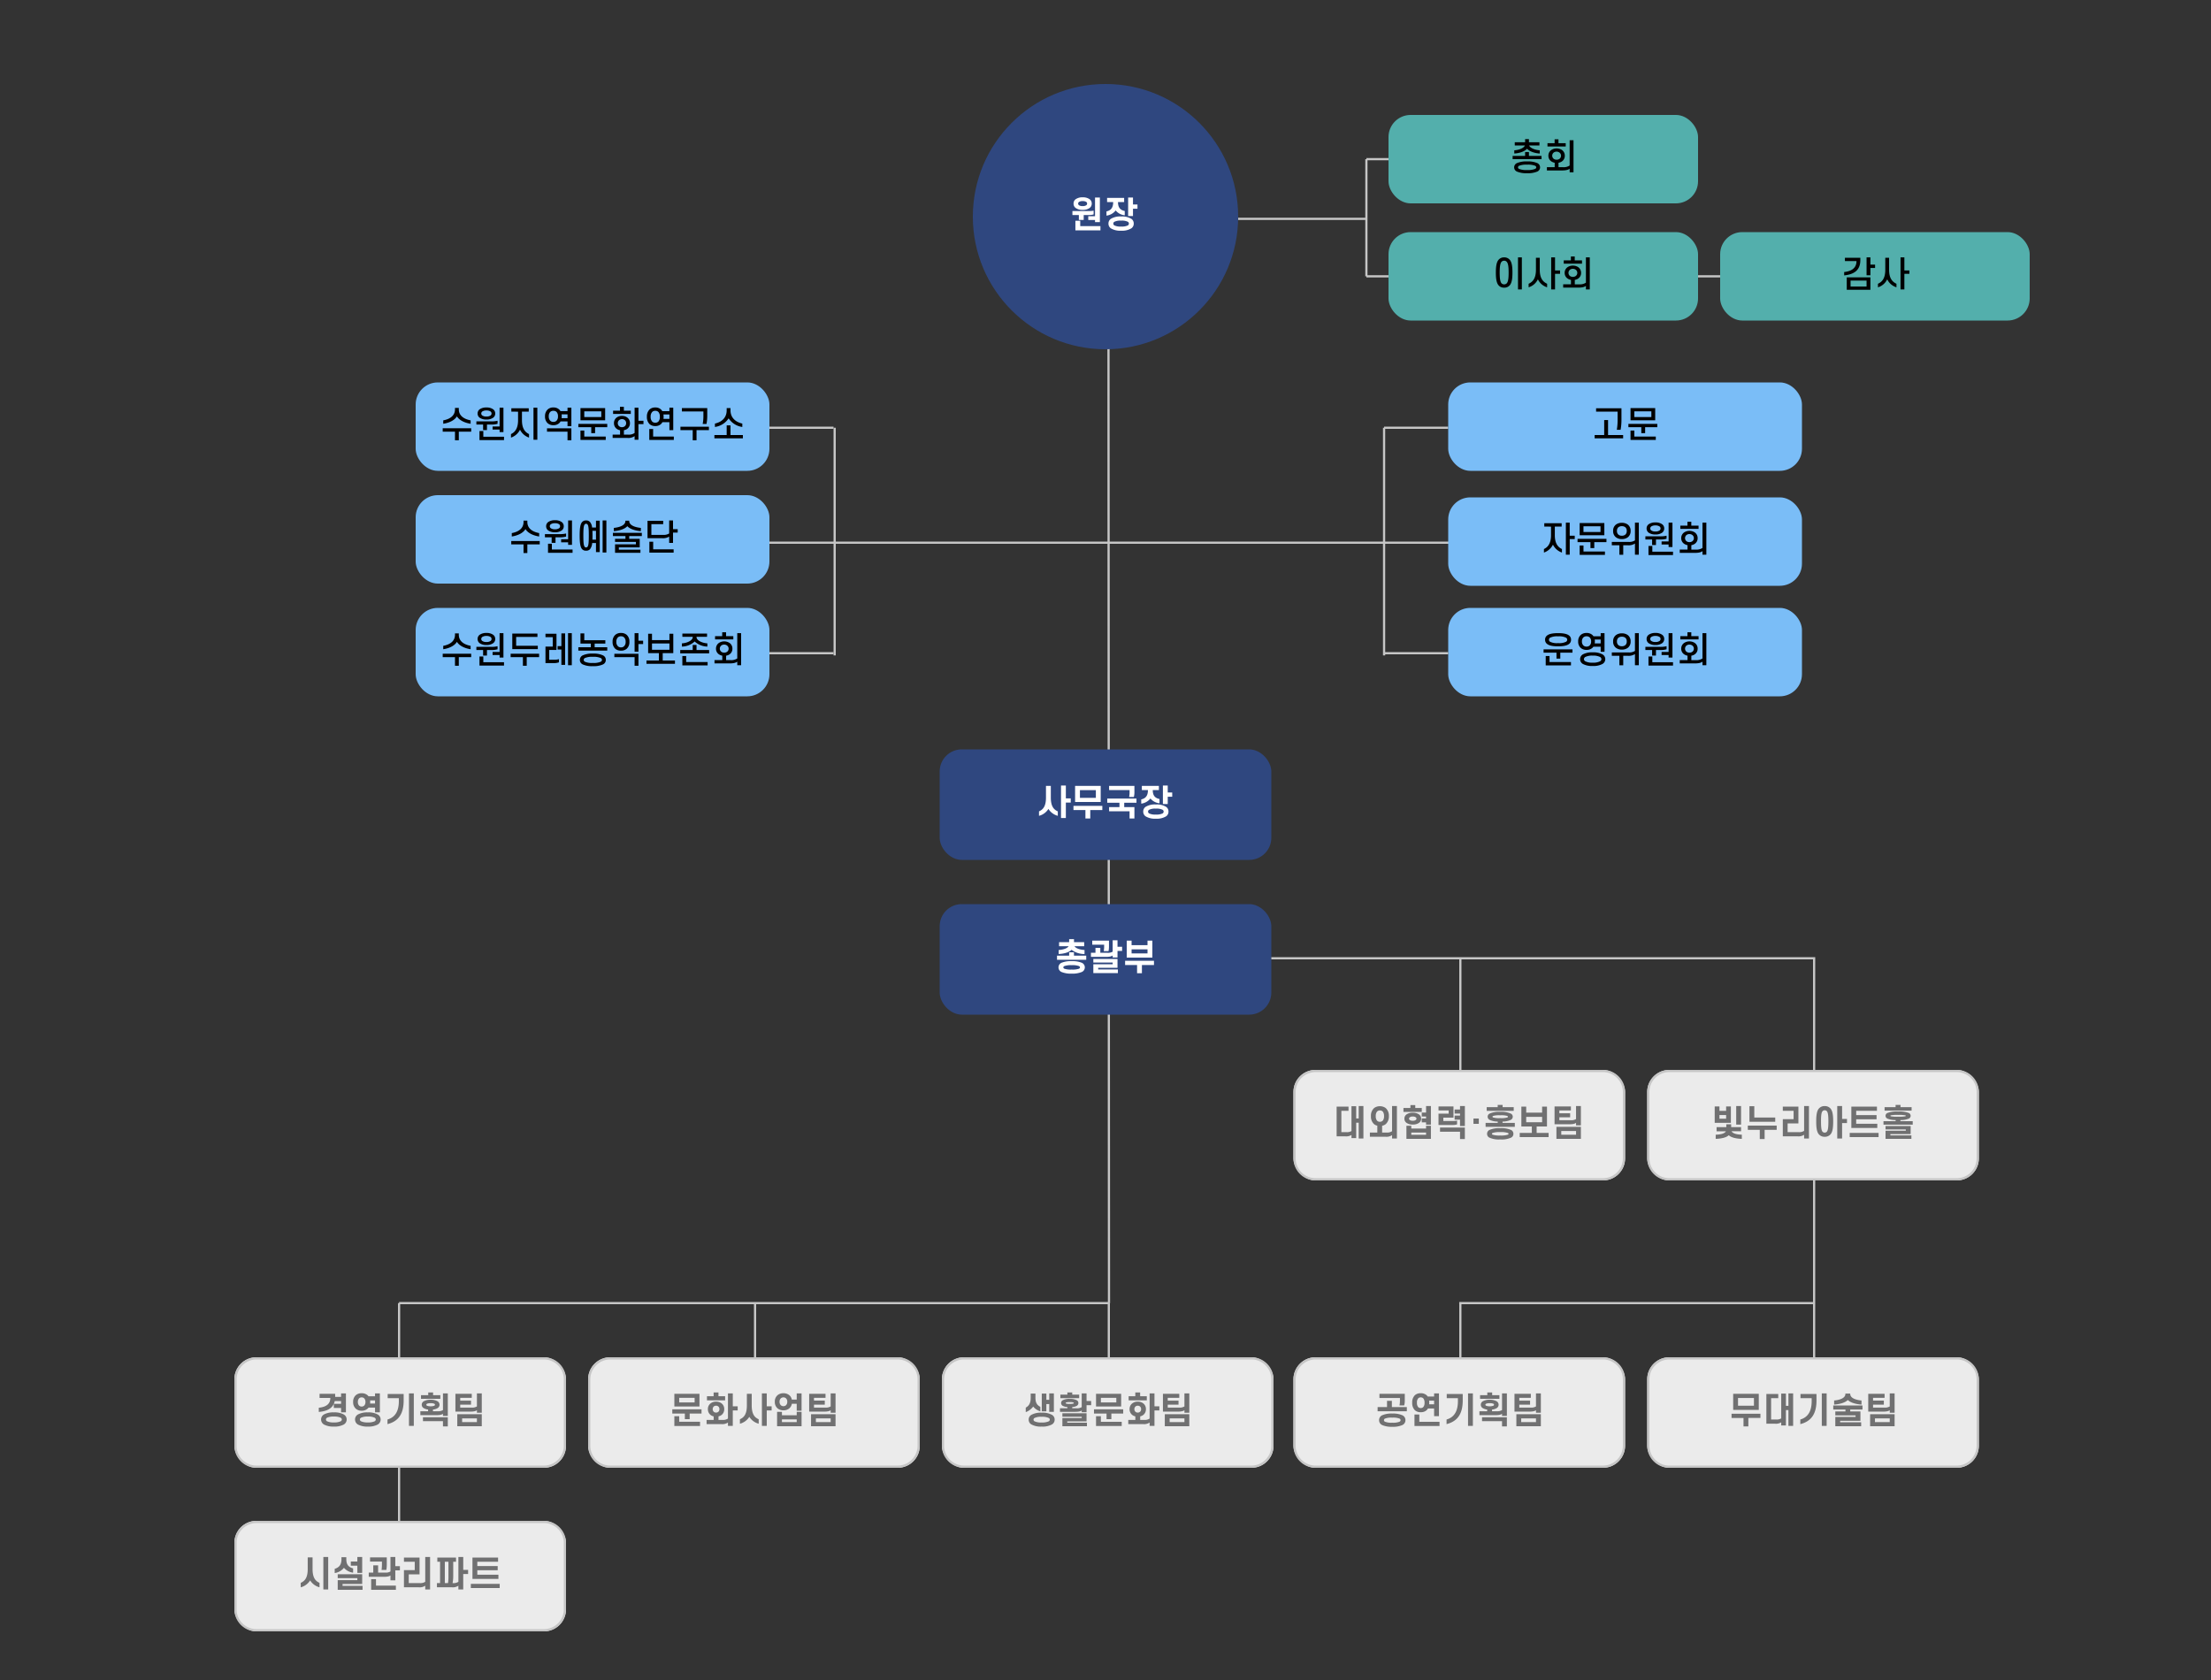 <svg xmlns="http://www.w3.org/2000/svg" xmlns:xlink="http://www.w3.org/1999/xlink" width="1000" height="760" viewBox="0 0 1000 760"><rect x="0" y="0" width="1000" height="760" fill="#333333" stroke="none"/><defs><clipPath id="a"><rect width="1000" height="760" fill="#fff"/></clipPath></defs><g clip-path="url(#a)"><path d="M-.269,440.238-.5,0h1L.731,440.237Z" transform="translate(501.348 149.3)" fill="#c6c6c6"/><path d="M160.516.5H0v-1H160.516Z" transform="translate(659.984 589.5)" fill="#c6c6c6"/><g transform="translate(439.56 38)"><circle cx="60" cy="60" r="60" transform="translate(0.44)" fill="#2f477f"/><path d="M1.552-10.9a2.388,2.388,0,0,1,.9-1.936,5.174,5.174,0,0,1,3.216-.9,5.174,5.174,0,0,1,3.216.9,2.435,2.435,0,0,1,.9,1.936,2.412,2.412,0,0,1-.9,1.936,5.079,5.079,0,0,1-3.216.912A5.079,5.079,0,0,1,2.448-8.96,2.366,2.366,0,0,1,1.552-10.9Zm2.08,0a.88.88,0,0,0,.352.72,2.788,2.788,0,0,0,1.68.416,2.822,2.822,0,0,0,1.68-.416.866.866,0,0,0,.336-.72.866.866,0,0,0-.336-.72,2.829,2.829,0,0,0-1.68-.4,2.8,2.8,0,0,0-1.68.4A.88.88,0,0,0,3.632-10.9ZM6.144-5.728V-3.5H3.952V-5.728H1.04V-7.536H8.5a8.957,8.957,0,0,0,2.128-.176V-6a7.545,7.545,0,0,1-2.24.272Zm5.12,3.2v-.944H8.208V-5.184h3.056v-8.464h2.192v11.12ZM2.384,1.2V-3.12H4.576V-.7h9.136V1.2ZM24.432-13.472V-11.6H21.664v.1c0,2.512,1.136,3.552,3.04,3.952v1.936a6.089,6.089,0,0,1-4.1-2.176,6.311,6.311,0,0,1-4.16,2.336v-1.92c1.9-.4,3.024-1.584,3.024-4.128v-.1H16.72v-1.872Zm4,2.976h2.032v1.92H28.432v3.312H26.24v-8.384h2.192ZM17.344-1.856A2.538,2.538,0,0,1,18.416-4a8.083,8.083,0,0,1,4.64-1.072A8.083,8.083,0,0,1,27.7-4a2.538,2.538,0,0,1,1.072,2.144A2.538,2.538,0,0,1,27.7.288a8.083,8.083,0,0,1-4.64,1.072A8.083,8.083,0,0,1,18.416.288,2.538,2.538,0,0,1,17.344-1.856Zm2.192,0a.946.946,0,0,0,.48.832,6.22,6.22,0,0,0,3.04.512,6.291,6.291,0,0,0,3.056-.512.964.964,0,0,0,.464-.832.957.957,0,0,0-.464-.816,6.107,6.107,0,0,0-3.056-.512,6.038,6.038,0,0,0-3.04.512A.939.939,0,0,0,19.536-1.856Z" transform="translate(44.44 65)" fill="#fff"/></g><g transform="translate(424.575 339)"><rect width="150" height="50" rx="10" transform="translate(0.425)" fill="#2f477f"/><path d="M5.184-3.056A7.1,7.1,0,0,1,.928.064V-1.952c1.7-.768,3.152-2.112,3.152-6.24v-5.28H6.272v5.28c0,4.128,1.456,5.472,3.152,6.24V.064A7.224,7.224,0,0,1,5.184-3.056Zm7.888-4.768H15.28v1.888H13.072V1.04H10.88V-13.648h2.192Zm4.176,1.632v-7.28H28.832v7.28Zm9.392-5.376h-7.2V-8.08h7.2ZM16.512-4.448H29.568v1.9H24.112V1.28H21.92V-2.544H16.512Zm25.376-7.136H32.624v-1.888H44.08v2.72a8.2,8.2,0,0,1-.256,2.288H41.68a9.332,9.332,0,0,0,.208-2.208Zm-10.1,3.84H45.008v1.9H39.472v1.968H44.08V1.28H41.888V-1.984H32.624V-3.872h4.688V-5.84h-5.52Zm23.36-5.728V-11.6H52.384v.1c0,2.512,1.136,3.552,3.04,3.952v1.936a6.089,6.089,0,0,1-4.1-2.176,6.311,6.311,0,0,1-4.16,2.336v-1.92c1.9-.4,3.024-1.584,3.024-4.128v-.1H47.44v-1.872Zm4,2.976h2.032v1.92H59.152v3.312H56.96v-8.384h2.192ZM48.064-1.856A2.538,2.538,0,0,1,49.136-4a8.083,8.083,0,0,1,4.64-1.072A8.083,8.083,0,0,1,58.416-4a2.538,2.538,0,0,1,1.072,2.144A2.538,2.538,0,0,1,58.416.288a8.083,8.083,0,0,1-4.64,1.072A8.083,8.083,0,0,1,49.136.288,2.538,2.538,0,0,1,48.064-1.856Zm2.192,0a.946.946,0,0,0,.48.832,6.22,6.22,0,0,0,3.04.512,6.291,6.291,0,0,0,3.056-.512.964.964,0,0,0,.464-.832.957.957,0,0,0-.464-.816,6.107,6.107,0,0,0-3.056-.512,6.038,6.038,0,0,0-3.04.512A.939.939,0,0,0,50.256-1.856Z" transform="translate(44.424 30)" fill="#fff"/></g><g transform="translate(424.575 409)"><rect width="150" height="50" rx="10" transform="translate(0.425)" fill="#2f477f"/><path d="M2-12.8H6.56v-1.36H8.752v1.36H13.36v1.84H8.976c.64,1.04,2.64,1.616,4.544,1.728v1.808a9.419,9.419,0,0,1-5.856-1.9c-1.3,1.216-3.5,1.808-5.856,1.9V-9.232C3.728-9.344,5.7-9.92,6.336-10.96H2ZM8.736-8.208v1.52h5.552v1.872H1.072V-6.688H6.56v-1.52ZM1.744-1.376A2.278,2.278,0,0,1,3.264-3.52,11.24,11.24,0,0,1,7.7-4.192a11.24,11.24,0,0,1,4.432.672,2.278,2.278,0,0,1,1.52,2.144A2.278,2.278,0,0,1,12.128.768,11.219,11.219,0,0,1,7.7,1.456,11.219,11.219,0,0,1,3.264.768,2.278,2.278,0,0,1,1.744-1.376Zm2.192,0c0,.256.16.464.5.624A9.4,9.4,0,0,0,7.7-.384,9.4,9.4,0,0,0,10.96-.752c.336-.16.5-.368.5-.624s-.16-.464-.5-.608A8.942,8.942,0,0,0,7.7-2.368a8.942,8.942,0,0,0-3.264.384C4.1-1.84,3.936-1.632,3.936-1.376ZM22.384-11.648H17.008v-1.824h7.568V-10.8a10.047,10.047,0,0,1-.208,2.08H22.192a9.535,9.535,0,0,0,.192-2Zm6.048.944h2.08v1.9h-2.08v2.944H26.24v-.9c-.512.416-1.376.624-3.008.624H16.416v-1.84h2.048v-2.224h2.192v2.224h3.168A4.067,4.067,0,0,0,26.24-8.48v-5.168h2.192ZM28.608-.448V1.2H17.5v-4H26.24v-.752H17.5V-5.184H28.432v4H19.7v.736ZM42-11.424v-2.048h2.192v7.664H32.608v-7.664H34.8v2.048Zm0,1.888H34.8V-7.7H42ZM31.872-4.368H44.928v1.92H39.472V1.28H37.28V-2.448H31.872Z" transform="translate(52.424 30)" fill="#fff"/></g><g transform="translate(425.574 589.5)"><path d="M.5,58.264h-1V0h1Z" transform="translate(75.925)" fill="#c6c6c6"/><g transform="translate(0 24.5)"><rect width="150" height="50" rx="10" transform="translate(0.426)" fill="#ebebeb"/><path d="M10,1a9.01,9.01,0,0,0-9,9V40a9.01,9.01,0,0,0,9,9H140a9.01,9.01,0,0,0,9-9V10a9.01,9.01,0,0,0-9-9H10m0-1H140a10,10,0,0,1,10,10V40a10,10,0,0,1-10,10H10A10,10,0,0,1,0,40V10A10,10,0,0,1,10,0Z" transform="translate(0.425)" fill="#c6c6c6"/></g></g><g transform="translate(745 589.5)"><path d="M.5,126.489h-1V0h1Z" transform="translate(75.5 -57.21)" fill="#c6c6c6"/><g transform="translate(0 24.5)"><rect width="150" height="50" rx="10" fill="#ebebeb"/><path d="M10,1a9.01,9.01,0,0,0-9,9V40a9.01,9.01,0,0,0,9,9H140a9.01,9.01,0,0,0,9-9V10a9.01,9.01,0,0,0-9-9H10m0-1H140a10,10,0,0,1,10,10V40a10,10,0,0,1-10,10H10A10,10,0,0,1,0,40V10A10,10,0,0,1,10,0Z" fill="#c6c6c6"/></g></g><g transform="translate(585 589.5)"><path d="M.5,69.279h-1V0h1Z" transform="translate(75.5)" fill="#c6c6c6"/><g transform="translate(0 24.5)"><rect width="150" height="50" rx="10" fill="#ebebeb"/><path d="M10,1a9.01,9.01,0,0,0-9,9V40a9.01,9.01,0,0,0,9,9H140a9.01,9.01,0,0,0,9-9V10a9.01,9.01,0,0,0-9-9H10m0-1H140a10,10,0,0,1,10,10V40a10,10,0,0,1-10,10H10A10,10,0,0,1,0,40V10A10,10,0,0,1,10,0Z" fill="#c6c6c6"/></g></g><g transform="translate(585 459)"><path d="M.5,94.977h-1V0h1Z" transform="translate(75.5 -25.698)" fill="#c6c6c6"/><g transform="translate(0 25)"><rect width="150" height="50" rx="10" fill="#ebebeb"/><path d="M10,1a9.01,9.01,0,0,0-9,9V40a9.01,9.01,0,0,0,9,9H140a9.01,9.01,0,0,0,9-9V10a9.01,9.01,0,0,0-9-9H10m0-1H140a10,10,0,0,1,10,10V40a10,10,0,0,1-10,10H10A10,10,0,0,1,0,40V10A10,10,0,0,1,10,0Z" fill="#c6c6c6"/></g><path d="M5.488.064H1.536V-13.392H6.912v1.9H3.68V-1.84H5.92a3.888,3.888,0,0,0,2.336-.512V-13.568h2.128v5.552H11.52v-5.632h2.128V1.04H11.52V-6.1H10.384V.864H8.256V-.56A4.626,4.626,0,0,1,5.488.064ZM17.056-9.088a4.611,4.611,0,0,1,1.408-3.632,4.271,4.271,0,0,1,2.64-.848,4.271,4.271,0,0,1,2.64.848,4.565,4.565,0,0,1,1.424,3.632,4.553,4.553,0,0,1-1.424,3.616,3.933,3.933,0,0,1-1.632.752v3.056H24.08a3.929,3.929,0,0,0,2.528-.608V-13.648H28.8V1.04H26.608V-.48a4.487,4.487,0,0,1-2.944.72H16.576v-1.9h3.36v-3.1a3.5,3.5,0,0,1-1.472-.7A4.6,4.6,0,0,1,17.056-9.088Zm2.176,0A3.178,3.178,0,0,0,19.76-7.1a1.72,1.72,0,0,0,1.344.576,1.777,1.777,0,0,0,1.36-.576,3.285,3.285,0,0,0,.512-1.984,3.305,3.305,0,0,0-.512-2,1.777,1.777,0,0,0-1.36-.576,1.72,1.72,0,0,0-1.344.576A3.2,3.2,0,0,0,19.232-9.088Zm15.68-4.992H37.1v1.3h2.944v1.792H31.76v-1.792h3.152Zm-2.72,6.128a2.274,2.274,0,0,1,.976-1.92,4.655,4.655,0,0,1,2.8-.752,4.741,4.741,0,0,1,2.816.752,2.314,2.314,0,0,1,.976,1.92,2.293,2.293,0,0,1-.976,1.92,4.741,4.741,0,0,1-2.816.752,4.655,4.655,0,0,1-2.8-.752A2.254,2.254,0,0,1,32.192-7.952Zm2.1,0a.833.833,0,0,0,.3.608,2.273,2.273,0,0,0,1.376.352,2.273,2.273,0,0,0,1.376-.352.833.833,0,0,0,.3-.608.774.774,0,0,0-.3-.592,2.271,2.271,0,0,0-1.376-.368,2.271,2.271,0,0,0-1.376.368A.774.774,0,0,0,34.288-7.952Zm5.744-2.736h1.952v-2.96h2.192v8.432H41.984V-6.272H40.032V-8.048h1.952v-.864H40.032ZM41.984-4.72h2.192V1.2H33.1V-4.72H35.3v1.248h6.688ZM35.3-1.648V-.64h6.688V-1.648Zm14.5-5.232H53.9a8.82,8.82,0,0,0,2.112-.176v1.712a7.412,7.412,0,0,1-2.24.272h-6.16v-5.136h4.592v-1.456H47.616v-1.808h6.768V-8.4H49.792Zm5.1-2.448h2.448v-.9H54.9V-12.08h2.448v-1.568h2.192v9.04H57.344v-2.88H54.9Zm2.448,7.3H48.3V-3.92H59.536v5.2H57.344ZM65.84-8v2.4H63.424V-8Zm8.544-5.152V-14.16h2.224v1.008h5.024v1.68H69.408v-1.68ZM69.84-8.816a1.563,1.563,0,0,1,.944-1.44,10.445,10.445,0,0,1,4.736-.768,10.445,10.445,0,0,1,4.736.768,1.563,1.563,0,0,1,.944,1.44,1.6,1.6,0,0,1-.944,1.44,8.9,8.9,0,0,1-3.68.752v.608h5.552V-4.24H68.912V-6.016H74.4v-.608a8.683,8.683,0,0,1-3.616-.752A1.6,1.6,0,0,1,69.84-8.816Zm2.192,0a.375.375,0,0,0,.272.336,9.565,9.565,0,0,0,3.216.288,9.565,9.565,0,0,0,3.216-.288.375.375,0,0,0,.272-.336c0-.144-.08-.256-.272-.352a9.565,9.565,0,0,0-3.216-.288,9.565,9.565,0,0,0-3.216.288C72.112-9.072,72.032-8.96,72.032-8.816ZM69.584-1.088A1.89,1.89,0,0,1,70.592-2.8a10.488,10.488,0,0,1,4.944-.816A10.488,10.488,0,0,1,80.48-2.8a1.891,1.891,0,0,1,1.008,1.712A1.873,1.873,0,0,1,80.48.624a10.265,10.265,0,0,1-4.944.832A10.265,10.265,0,0,1,70.592.624,1.873,1.873,0,0,1,69.584-1.088Zm2.192,0c0,.176.112.288.32.4a9.937,9.937,0,0,0,3.44.368,9.937,9.937,0,0,0,3.44-.368c.208-.112.32-.224.32-.4,0-.16-.112-.288-.32-.384a9.843,9.843,0,0,0-3.44-.384,9.843,9.843,0,0,0-3.44.384C71.888-1.376,71.776-1.248,71.776-1.088Zm22.7-9.584v-2.72h2.192V-4.4H92v2.9h5.408V.4H84.352V-1.5h5.472V-4.4H85.088v-8.992H87.28v2.72Zm0,1.92h-7.2V-6.32h7.2Zm7.792-1.632h4.88V-8.56h-4.88v1.328h5.1a4.131,4.131,0,0,0,2.448-.528v-5.888h2.192v8.736h-2.192V-6.064c-.5.432-1.392.656-3.056.656H100.1v-8.064h7.392v1.808h-5.216ZM100.944-4.24h11.072V1.2H100.944Zm2.192,1.888v1.68h6.688v-1.68Z" transform="translate(18 55)" fill="#707071"/></g><g transform="translate(745 459)"><path d="M.5,94.337h-1V0h1Z" transform="translate(75.5 -25.057)" fill="#c6c6c6"/><g transform="translate(0 25)"><rect width="150" height="50" rx="10" fill="#ebebeb"/><path d="M10,1a9.01,9.01,0,0,0-9,9V40a9.01,9.01,0,0,0,9,9H140a9.01,9.01,0,0,0,9-9V10a9.01,9.01,0,0,0-9-9H10m0-1H140a10,10,0,0,1,10,10V40a10,10,0,0,1-10,10H10A10,10,0,0,1,0,40V10A10,10,0,0,1,10,0Z" fill="#c6c6c6"/></g><path d="M6.7-11.456v-2.016H8.848v7.424H1.536v-7.424H3.68v2.016Zm0,1.872H3.68V-7.92H6.7Zm4.56,4.32v-8.384h2.192v8.384ZM7.888-.448C6.832.56,4.784,1.1,1.984,1.2V-.688c2.256-.048,4.08-.528,4.624-1.536H2.384V-4.1h4.4v-1.3H8.976v1.3h4.48v1.872h-4.3c.56,1.008,2.384,1.488,4.64,1.536V1.2C10.992,1.1,8.944.56,7.888-.448ZM19.44-8.464h9.472v1.92H17.248v-7.024H19.44ZM16.512-4.8H29.568v1.92H24.112V1.28H21.92V-2.88H16.512Zm18,2.96H39.44a4.043,4.043,0,0,0,2.528-.592V-13.648H44.16V1.04H41.968v-1.7a4.487,4.487,0,0,1-2.944.72H32.336V-7.7h4.88v-3.792h-4.88v-1.9h7.056v7.6h-4.88ZM55.12-6.688c0,2.576-.208,4.544-1.1,5.712A3.324,3.324,0,0,1,51.28.256,3.324,3.324,0,0,1,48.544-.976c-.9-1.168-1.1-3.136-1.1-5.712,0-2.56.208-4.528,1.1-5.7a3.335,3.335,0,0,1,2.736-1.248,3.335,3.335,0,0,1,2.736,1.248C54.912-11.216,55.12-9.248,55.12-6.688Zm-5.5,0c0,2.176.1,3.792.576,4.512a1.285,1.285,0,0,0,1.088.544,1.257,1.257,0,0,0,1.072-.544c.48-.72.592-2.336.592-4.512,0-2.16-.112-3.776-.592-4.5a1.257,1.257,0,0,0-1.072-.544,1.285,1.285,0,0,0-1.088.544C49.712-10.464,49.616-8.848,49.616-6.688Zm9.536-1.136H61.36v1.888H59.152V1.04H56.96V-13.648h2.192Zm6.368-3.664v1.952h9.216v1.888H65.52v2.016h9.552v1.888H63.328v-9.648H74.912v1.9ZM62.592-1.5H75.648V.4H62.592ZM83.344-13.152V-14.16h2.224v1.008h5.024v1.568H78.368v-1.568ZM78.8-9.232a1.394,1.394,0,0,1,.864-1.28,11.639,11.639,0,0,1,4.816-.656,11.639,11.639,0,0,1,4.816.656,1.394,1.394,0,0,1,.864,1.28,1.394,1.394,0,0,1-.864,1.28,9.462,9.462,0,0,1-3.76.64V-6.8h5.552v1.584H77.872V-6.8H83.36v-.512a9.51,9.51,0,0,1-3.7-.64A1.394,1.394,0,0,1,78.8-9.232Zm2.192,0c0,.1.1.192.32.24a15.631,15.631,0,0,0,3.168.16,15.631,15.631,0,0,0,3.168-.16c.224-.048.32-.144.32-.24s-.1-.192-.32-.24a15.631,15.631,0,0,0-3.168-.16,15.631,15.631,0,0,0-3.168.16C81.088-9.424,80.992-9.328,80.992-9.232Zm0,8.848h9.5V1.2H78.8V-2.48h9.168v-.592H78.8V-4.624H90.16V-.96H80.992Z" transform="translate(29 55)" fill="#707071"/></g><g transform="translate(265.734 589.5)"><path d="M.5,69.279h-1V0h1Z" transform="translate(75.765)" fill="#c6c6c6"/><g transform="translate(0 24.5)"><rect width="150" height="50" rx="10" transform="translate(0.266)" fill="#ebebeb"/><path d="M10,1a9.01,9.01,0,0,0-9,9V40a9.01,9.01,0,0,0,9,9H140a9.01,9.01,0,0,0,9-9V10a9.01,9.01,0,0,0-9-9H10m0-1H140a10,10,0,0,1,10,10V40a10,10,0,0,1-10,10H10A10,10,0,0,1,0,40V10A10,10,0,0,1,10,0Z" transform="translate(0.265)" fill="#c6c6c6"/></g></g><g transform="translate(105.894 589.5)"><path d="M.5,98.939h-1V0h1Z" transform="translate(74.606)" fill="#c6c6c6"/><g transform="translate(0 24.5)"><rect width="150" height="50" rx="10" transform="translate(0.106)" fill="#ebebeb"/><path d="M10,1a9.01,9.01,0,0,0-9,9V40a9.01,9.01,0,0,0,9,9H140a9.01,9.01,0,0,0,9-9V10a9.01,9.01,0,0,0-9-9H10m0-1H140a10,10,0,0,1,10,10V40a10,10,0,0,1-10,10H10A10,10,0,0,1,0,40V10A10,10,0,0,1,10,0Z" transform="translate(0.106)" fill="#c6c6c6"/></g><g transform="translate(0 98.5)"><rect width="150" height="50" rx="10" transform="translate(0.106)" fill="#ebebeb"/><path d="M10,1a9.01,9.01,0,0,0-9,9V40a9.01,9.01,0,0,0,9,9H140a9.01,9.01,0,0,0,9-9V10a9.01,9.01,0,0,0-9-9H10m0-1H140a10,10,0,0,1,10,10V40a10,10,0,0,1-10,10H10A10,10,0,0,1,0,40V10A10,10,0,0,1,10,0Z" transform="translate(0.106)" fill="#c6c6c6"/><path d="M5.264-3.056A7.112,7.112,0,0,1,1.024.064V-1.952c1.7-.768,3.152-2.112,3.152-6.24v-5.28H6.368v5.28c0,4.128,1.456,5.472,3.136,6.24V.064A7.224,7.224,0,0,1,5.264-3.056Zm8.176,4.1H11.248V-13.648H13.44Zm8.192-13.648c0,2.624,1.232,3.616,3.072,4.128v1.92A6.579,6.579,0,0,1,20.56-8.752a6.615,6.615,0,0,1-4.176,2.368V-8.3c1.9-.544,3.056-1.792,3.056-4.3v-.96h2.192Zm4.992,6.144V-9.7h-2.96v-1.888h2.96v-2.064h2.192v7.184ZM19.936-.592h9.04V1.2H17.744V-3.184h8.88v-.9h-8.88V-5.84H28.816v4.4h-8.88ZM37.744-11.584H32.368v-1.888h7.568v3.264a13.236,13.236,0,0,1-.208,2.432h-2.16a16.106,16.106,0,0,0,.176-2.352ZM43.792-9.5h2.08v1.888h-2.08v4.528H41.6V-5.312c-.512.416-1.376.624-3.008.624H31.776v-1.9h2.048V-9.856h2.192v3.264h3.168A4.067,4.067,0,0,0,41.6-7.1v-6.544h2.192ZM32.864,1.2V-3.632h2.192V-.7h8.992V1.2ZM49.872-1.84H54.8a4.043,4.043,0,0,0,2.528-.592V-13.648H59.52V1.04H57.328v-1.7a4.487,4.487,0,0,1-2.944.72H47.7V-7.7h4.88v-3.792H47.7v-1.9h7.056v7.6h-4.88Zm17.952-9.648H66.192V-1.84h1.44a19.565,19.565,0,0,0,.192-3.184ZM64.032-1.84v-9.648H62.8v-1.9h8.448v1.9H69.984v6.352a15.518,15.518,0,0,1-.3,3.3h.128a3.989,3.989,0,0,0,2.512-.592V-13.648h2.192v5.824H76.72v1.888H74.512V1.04H72.32v-1.7a4.457,4.457,0,0,1-2.944.72H62.624v-1.9ZM80.88-11.488v1.952H90.1v1.888H80.88v2.016h9.552v1.888H78.688v-9.648H90.272v1.9ZM77.952-1.5H91.008V.4H77.952Z" transform="translate(29.106 30)" fill="#707071"/></g><path d="M6.4-11.6H1.536v-1.872H8.592v1.392h2.672v-1.568h2.192v8.56H11.264V-7.056H7.984V-8.944c-1.024,2.288-3.328,3.36-6.8,3.68v-1.9C4.656-7.536,6.4-8.944,6.4-11.6Zm2,1.408a7.137,7.137,0,0,1-.416,1.248h3.28v-1.248ZM2.224-1.856a2.6,2.6,0,0,1,1.36-2.3A8.89,8.89,0,0,1,8-5.072a8.814,8.814,0,0,1,4.416.912,2.584,2.584,0,0,1,1.376,2.3A2.609,2.609,0,0,1,12.416.464,8.988,8.988,0,0,1,8,1.36a9.065,9.065,0,0,1-4.416-.9A2.626,2.626,0,0,1,2.224-1.856Zm2.192,0a.932.932,0,0,0,.544.832A7.019,7.019,0,0,0,8-.512a7.051,7.051,0,0,0,3.056-.512.961.961,0,0,0,.544-.832.957.957,0,0,0-.544-.816A6.821,6.821,0,0,0,8-3.184a6.79,6.79,0,0,0-3.04.512A.928.928,0,0,0,4.416-1.856Zm12.3-7.92a3.934,3.934,0,0,1,1.232-3.088,3.954,3.954,0,0,1,2.624-.864,3.954,3.954,0,0,1,2.624.864,3.763,3.763,0,0,1,.48.528h2.944v-1.312h2.192v8.56H26.624V-7.216H23.68a2.933,2.933,0,0,1-.48.512,3.879,3.879,0,0,1-2.624.88,3.879,3.879,0,0,1-2.624-.88A3.9,3.9,0,0,1,16.72-9.776Zm7.664-.7a5.032,5.032,0,0,1,.048.7,5.1,5.1,0,0,1-.048.72h2.24V-10.48Zm-5.52.7a2.212,2.212,0,0,0,.544,1.616,1.543,1.543,0,0,0,1.168.448,1.567,1.567,0,0,0,1.168-.448,2.212,2.212,0,0,0,.544-1.616,2.28,2.28,0,0,0-.544-1.632,1.632,1.632,0,0,0-1.168-.448,1.605,1.605,0,0,0-1.168.448A2.28,2.28,0,0,0,18.864-9.776Zm-1.28,7.92a2.6,2.6,0,0,1,1.36-2.3,8.89,8.89,0,0,1,4.416-.912,8.814,8.814,0,0,1,4.416.912,2.584,2.584,0,0,1,1.376,2.3A2.609,2.609,0,0,1,27.776.464a8.988,8.988,0,0,1-4.416.9,9.065,9.065,0,0,1-4.416-.9A2.626,2.626,0,0,1,17.584-1.856Zm2.192,0a.932.932,0,0,0,.544.832,7.019,7.019,0,0,0,3.04.512,7.051,7.051,0,0,0,3.056-.512.961.961,0,0,0,.544-.832.957.957,0,0,0-.544-.816,6.821,6.821,0,0,0-3.056-.512,6.79,6.79,0,0,0-3.04.512A.928.928,0,0,0,19.776-1.856Zm17.616-8.32v-1.312H32.336v-1.9h7.232v2.96c0,5.584-2.016,9.344-7.312,10.672V-1.84C35.9-2.9,37.392-5.84,37.392-10.176ZM44.16,1.04H41.968V-13.648H44.16Zm8.72-13.9h3.28V-11.2H47.408v-1.664h3.28V-14.08H52.88ZM47.744-8.528a1.821,1.821,0,0,1,.912-1.568,6.215,6.215,0,0,1,3.12-.688,6.215,6.215,0,0,1,3.12.688,1.806,1.806,0,0,1,.9,1.568,1.762,1.762,0,0,1-.9,1.552,5.061,5.061,0,0,1-2.08.64v.752h2.1a4.107,4.107,0,0,0,2.432-.528v-7.536h2.192V-3.456H57.344v-.992c-.5.432-1.392.64-3.04.64H47.12V-5.584h3.5v-.768a4.919,4.919,0,0,1-1.968-.624A1.776,1.776,0,0,1,47.744-8.528Zm2.08,0a.506.506,0,0,0,.32.448,4.286,4.286,0,0,0,1.632.256,4.286,4.286,0,0,0,1.632-.256.535.535,0,0,0,.32-.448.515.515,0,0,0-.32-.448,3.993,3.993,0,0,0-1.632-.256,3.993,3.993,0,0,0-1.632.256A.49.49,0,0,0,49.824-8.528ZM57.344-1.1H48.3v-1.76H59.536V1.28H57.344Zm7.808-9.28h4.88V-8.56h-4.88v1.328h5.1A4.131,4.131,0,0,0,72.7-7.76v-5.888H74.9v8.736H72.7V-6.064c-.5.432-1.392.656-3.056.656H62.976v-8.064h7.392v1.808H65.152ZM63.824-4.24H74.9V1.2H63.824Zm2.192,1.888v1.68H72.7v-1.68Z" transform="translate(37.106 54.5)" fill="#707071"/></g><g transform="translate(187.812 173)"><path d="M311,.5H0v-1H311Z" transform="translate(157.688 72.5)" fill="#c6c6c6"/><g transform="translate(438.188)"><path d="M29,.5H0v-1H29Z" transform="translate(0 20.5)" fill="#c6c6c6"/><g transform="translate(29.344)"><rect width="160" height="40" rx="10" transform="translate(-0.345)" fill="#7abdf7"/><path d="M11.616-7.92v-3.856H1.888v-1.536H13.36v5.04a25.71,25.71,0,0,1-.384,4.688H11.264A26.291,26.291,0,0,0,11.616-7.92ZM1.232.3V-1.2h4.32V-7.984H7.3V-1.2h6.816V.3Zm27.392-13.7v5.52H17.456v-5.52Zm-9.44,4.064h7.7V-11.92h-7.7ZM16.5-4.736v-1.5H29.568v1.5h-5.5v2.688H22.336V-4.736Zm2.688,1.52V-.5h9.7v1.5H17.456V-3.216Z" transform="translate(64.656 25)"/></g><g transform="translate(29.344 102)"><rect width="160" height="40" rx="10" transform="translate(-0.345)" fill="#7abdf7"/><path d="M1.824-10.608a2.278,2.278,0,0,1,.96-1.952c1.04-.784,2.832-1.024,4.912-1.024s3.856.24,4.9,1.024a2.278,2.278,0,0,1,.96,1.952,2.288,2.288,0,0,1-.96,1.968c-1.04.784-2.816,1.024-4.9,1.024S3.824-7.856,2.784-8.64A2.288,2.288,0,0,1,1.824-10.608Zm1.744,0a1.077,1.077,0,0,0,.512.928A6.991,6.991,0,0,0,7.7-9.072a6.96,6.96,0,0,0,3.6-.608,1.093,1.093,0,0,0,.528-.928,1.087,1.087,0,0,0-.528-.912,7.133,7.133,0,0,0-3.6-.608,7.164,7.164,0,0,0-3.616.608A1.071,1.071,0,0,0,3.568-10.608ZM1.136-4.736v-1.5H14.208v1.5H8.7v2.688H6.976V-4.736Zm2.688,1.52V-.5h9.7v1.5H2.1V-3.216Zm12.96-6.608A3.837,3.837,0,0,1,17.968-12.8a3.91,3.91,0,0,1,2.608-.864,3.793,3.793,0,0,1,2.576.864,3.572,3.572,0,0,1,.56.64H26.96v-1.408H28.7v8.416H26.96v-2.3H23.68a2.646,2.646,0,0,1-.528.592A3.793,3.793,0,0,1,20.576-6a3.91,3.91,0,0,1-2.608-.864A3.8,3.8,0,0,1,16.784-9.824Zm7.488-.864a4.987,4.987,0,0,1,.064.864,5.332,5.332,0,0,1-.08.9h2.7v-1.76Zm-5.792.864a2.424,2.424,0,0,0,.64,1.792,1.993,1.993,0,0,0,1.456.544,2.034,2.034,0,0,0,1.44-.544,2.484,2.484,0,0,0,.624-1.792,2.5,2.5,0,0,0-.624-1.808,2.1,2.1,0,0,0-1.44-.528,2.052,2.052,0,0,0-1.456.528A2.438,2.438,0,0,0,18.48-9.824Zm4.864,11.1A8.72,8.72,0,0,1,18.928.368a2.482,2.482,0,0,1-1.264-2.176,2.482,2.482,0,0,1,1.264-2.176A8.891,8.891,0,0,1,23.344-4.9a8.852,8.852,0,0,1,4.416.912,2.5,2.5,0,0,1,1.28,2.176A2.5,2.5,0,0,1,27.76.368,8.683,8.683,0,0,1,23.344,1.28Zm0-4.688a7.033,7.033,0,0,0-3.328.608,1.191,1.191,0,0,0-.624.992,1.146,1.146,0,0,0,.624.976,7.018,7.018,0,0,0,3.328.624,6.935,6.935,0,0,0,3.328-.624,1.146,1.146,0,0,0,.624-.976,1.191,1.191,0,0,0-.624-.992A6.951,6.951,0,0,0,23.344-3.408Zm9.248-6.4a3.421,3.421,0,0,1,1.248-2.864,4.318,4.318,0,0,1,2.7-.816,4.4,4.4,0,0,1,2.72.816,3.465,3.465,0,0,1,1.248,2.864A3.454,3.454,0,0,1,39.264-6.96a4.4,4.4,0,0,1-2.72.832,4.323,4.323,0,0,1-2.7-.832A3.409,3.409,0,0,1,32.592-9.808Zm1.728,0a2.123,2.123,0,0,0,.608,1.616,2.291,2.291,0,0,0,1.616.544,2.319,2.319,0,0,0,1.616-.544,2.115,2.115,0,0,0,.592-1.616,2.128,2.128,0,0,0-.592-1.632,2.391,2.391,0,0,0-1.616-.528,2.362,2.362,0,0,0-1.616.528A2.136,2.136,0,0,0,34.32-9.808Zm8.144,4.272v-8.032h1.744V.944H42.464V-4.112a5.251,5.251,0,0,1-3.3.784h-2V.96H35.424V-3.328H32v-1.52h7.616A4.743,4.743,0,0,0,42.464-5.536Zm5.264-5.408a2.33,2.33,0,0,1,.9-1.872,5.086,5.086,0,0,1,3.1-.848,4.955,4.955,0,0,1,3.072.848,2.285,2.285,0,0,1,.9,1.872,2.294,2.294,0,0,1-.9,1.888,5.06,5.06,0,0,1-3.072.848,5.2,5.2,0,0,1-3.1-.848A2.339,2.339,0,0,1,47.728-10.944Zm1.664,0a1.077,1.077,0,0,0,.448.9,3.13,3.13,0,0,0,1.888.48,3.11,3.11,0,0,0,1.872-.48,1.064,1.064,0,0,0,.432-.9,1.107,1.107,0,0,0-.432-.9,3.231,3.231,0,0,0-1.872-.464,3.253,3.253,0,0,0-1.888.464A1.121,1.121,0,0,0,49.392-10.944ZM59.424-2.528H57.68V-3.68H54.512V-5.056H57.68v-8.512h1.744ZM51.968-5.936v2.5H50.224v-2.5h-3.04v-1.44h6.592a11.626,11.626,0,0,0,2.992-.288v1.392a10.2,10.2,0,0,1-2.944.336ZM59.68,1.088h-11.1V-3.024H50.32V-.416h9.36Zm6.528-15.072h1.744v1.76h3.28v1.488H62.976v-1.488h3.232ZM65.12-6.56a1.787,1.787,0,0,0,.656,1.392,2.155,2.155,0,0,0,1.328.416,2.167,2.167,0,0,0,1.312-.4A1.729,1.729,0,0,0,69.1-6.56,1.722,1.722,0,0,0,68.5-7.9,2.138,2.138,0,0,0,67.1-8.4a2.1,2.1,0,0,0-1.408.5A1.833,1.833,0,0,0,65.12-6.56Zm-1.728,0a3.086,3.086,0,0,1,1.3-2.576,4.306,4.306,0,0,1,2.416-.72,4.411,4.411,0,0,1,2.4.7A3.088,3.088,0,0,1,70.816-6.56a3.033,3.033,0,0,1-1.472,2.688,4.141,4.141,0,0,1-1.376.5v2H69.92a4.91,4.91,0,0,0,3.088-.752v-11.44h1.744V.944H73.008V-.7c-.624.592-1.936.816-3.536.816H62.72V-1.376h3.52v-2A4.094,4.094,0,0,1,64.7-4,3.009,3.009,0,0,1,63.392-6.56Z" transform="translate(41.656 25)"/></g><path d="M29,.5H0v-1H29Z" transform="translate(0 122.5)" fill="#c6c6c6"/><g transform="translate(29.344 52)"><rect width="160" height="40" rx="10" transform="translate(-0.345)" fill="#7abdf7"/><path d="M1.456-11.776v-1.536H9.312v1.536H6.224v3.9C6.224-4,7.76-2.432,9.44-1.632v1.6A7.1,7.1,0,0,1,5.376-3.6,7.232,7.232,0,0,1,1.3-.032v-1.6C2.944-2.416,4.5-4,4.5-7.872v-3.9Zm11.5-1.792v5.92h2.272v1.52H12.96V.944H11.216V-13.568Zm15.664.176v5.52H17.456v-5.52Zm-9.44,4.064h7.7V-11.92h-7.7ZM16.5-4.736v-1.5H29.568v1.5h-5.5v2.688H22.336V-4.736Zm2.688,1.52V-.5h9.7v1.5H17.456V-3.216ZM32.592-9.808a3.421,3.421,0,0,1,1.248-2.864,4.318,4.318,0,0,1,2.7-.816,4.4,4.4,0,0,1,2.72.816,3.465,3.465,0,0,1,1.248,2.864A3.454,3.454,0,0,1,39.264-6.96a4.4,4.4,0,0,1-2.72.832,4.323,4.323,0,0,1-2.7-.832A3.409,3.409,0,0,1,32.592-9.808Zm1.728,0a2.123,2.123,0,0,0,.608,1.616,2.291,2.291,0,0,0,1.616.544,2.319,2.319,0,0,0,1.616-.544,2.115,2.115,0,0,0,.592-1.616,2.128,2.128,0,0,0-.592-1.632,2.391,2.391,0,0,0-1.616-.528,2.362,2.362,0,0,0-1.616.528A2.136,2.136,0,0,0,34.32-9.808Zm8.144,4.272v-8.032h1.744V.944H42.464V-4.112a5.251,5.251,0,0,1-3.3.784h-2V.96H35.424V-3.328H32v-1.52h7.616A4.743,4.743,0,0,0,42.464-5.536Zm5.264-5.408a2.33,2.33,0,0,1,.9-1.872,5.086,5.086,0,0,1,3.1-.848,4.955,4.955,0,0,1,3.072.848,2.285,2.285,0,0,1,.9,1.872,2.294,2.294,0,0,1-.9,1.888,5.06,5.06,0,0,1-3.072.848,5.2,5.2,0,0,1-3.1-.848A2.339,2.339,0,0,1,47.728-10.944Zm1.664,0a1.077,1.077,0,0,0,.448.9,3.13,3.13,0,0,0,1.888.48,3.11,3.11,0,0,0,1.872-.48,1.064,1.064,0,0,0,.432-.9,1.107,1.107,0,0,0-.432-.9,3.231,3.231,0,0,0-1.872-.464,3.253,3.253,0,0,0-1.888.464A1.121,1.121,0,0,0,49.392-10.944ZM59.424-2.528H57.68V-3.68H54.512V-5.056H57.68v-8.512h1.744ZM51.968-5.936v2.5H50.224v-2.5h-3.04v-1.44h6.592a11.626,11.626,0,0,0,2.992-.288v1.392a10.2,10.2,0,0,1-2.944.336ZM59.68,1.088h-11.1V-3.024H50.32V-.416h9.36Zm6.528-15.072h1.744v1.76h3.28v1.488H62.976v-1.488h3.232ZM65.12-6.56a1.787,1.787,0,0,0,.656,1.392,2.155,2.155,0,0,0,1.328.416,2.167,2.167,0,0,0,1.312-.4A1.729,1.729,0,0,0,69.1-6.56,1.722,1.722,0,0,0,68.5-7.9,2.138,2.138,0,0,0,67.1-8.4a2.1,2.1,0,0,0-1.408.5A1.833,1.833,0,0,0,65.12-6.56Zm-1.728,0a3.086,3.086,0,0,1,1.3-2.576,4.306,4.306,0,0,1,2.416-.72,4.411,4.411,0,0,1,2.4.7A3.088,3.088,0,0,1,70.816-6.56a3.033,3.033,0,0,1-1.472,2.688,4.141,4.141,0,0,1-1.376.5v2H69.92a4.91,4.91,0,0,0,3.088-.752v-11.44h1.744V.944H73.008V-.7c-.624.592-1.936.816-3.536.816H62.72V-1.376h3.52v-2A4.094,4.094,0,0,1,64.7-4,3.009,3.009,0,0,1,63.392-6.56Z" transform="translate(41.656 25)"/></g></g><g transform="translate(0)"><path d="M29,.5H0v-1H29Z" transform="translate(160.188 20.5)" fill="#c6c6c6"/><rect width="160" height="40" rx="10" transform="translate(0.188)" fill="#7abdf7"/><path d="M7.664-9.648C6.688-8.016,4.48-6.768,1.472-6.3V-7.84c3.2-.592,5.312-2.208,5.312-5.024v-.608H8.512v.608c0,2.816,2.144,4.416,5.344,5.024V-6.3C10.864-6.768,8.64-8.016,7.664-9.648ZM1.232-2.72V-4.256h12.88V-2.72h-5.6v3.9H6.784v-3.9Zm15.776-8.224a2.33,2.33,0,0,1,.9-1.872,5.086,5.086,0,0,1,3.1-.848,4.955,4.955,0,0,1,3.072.848,2.285,2.285,0,0,1,.9,1.872,2.294,2.294,0,0,1-.9,1.888,5.06,5.06,0,0,1-3.072.848,5.2,5.2,0,0,1-3.1-.848A2.339,2.339,0,0,1,17.008-10.944Zm1.664,0a1.077,1.077,0,0,0,.448.9,3.13,3.13,0,0,0,1.888.48,3.11,3.11,0,0,0,1.872-.48,1.064,1.064,0,0,0,.432-.9,1.107,1.107,0,0,0-.432-.9,3.231,3.231,0,0,0-1.872-.464,3.253,3.253,0,0,0-1.888.464A1.121,1.121,0,0,0,18.672-10.944ZM28.7-2.528H26.96V-3.68H23.792V-5.056H26.96v-8.512H28.7ZM21.248-5.936v2.5H19.5v-2.5h-3.04v-1.44h6.592a11.626,11.626,0,0,0,2.992-.288v1.392a10.2,10.2,0,0,1-2.944.336ZM28.96,1.088h-11.1V-3.024H19.6V-.416h9.36Zm3.312-12.864v-1.536h7.872v1.536H37.072v3.9c0,3.872,1.52,5.44,3.2,6.24v1.6A7.187,7.187,0,0,1,36.192-3.6a7.181,7.181,0,0,1-4.08,3.568v-1.6c1.648-.784,3.2-2.368,3.2-6.24v-3.9Zm11.76-1.792V.944H42.288V-13.568Zm3.472,3.9a4.063,4.063,0,0,1,1.152-3.056,3.624,3.624,0,0,1,2.64-.944,3.7,3.7,0,0,1,2.64.944,3.329,3.329,0,0,1,.544.688h3.2v-1.536h1.744v8.384H57.68v-2.16H54.528a3.508,3.508,0,0,1-.592.768,3.84,3.84,0,0,1-2.64.928,3.756,3.756,0,0,1-2.64-.928A4.089,4.089,0,0,1,47.5-9.664Zm7.488-.9a5.369,5.369,0,0,1,.064.9,4.8,4.8,0,0,1-.064.848H57.68V-10.56Zm-5.792.9A2.675,2.675,0,0,0,49.84-7.7a1.926,1.926,0,0,0,1.456.56,1.965,1.965,0,0,0,1.44-.56,2.671,2.671,0,0,0,.624-1.968,2.721,2.721,0,0,0-.624-1.968,2.012,2.012,0,0,0-1.44-.528,1.973,1.973,0,0,0-1.456.528A2.725,2.725,0,0,0,49.2-9.664ZM57.68,1.184v-3.9H48.4V-4.24H59.424V1.184ZM74.7-13.392v5.52H63.536v-5.52Zm-9.44,4.064h7.7V-11.92h-7.7ZM62.576-4.736v-1.5H75.648v1.5h-5.5v2.688H68.416V-4.736Zm2.688,1.52V-.5h9.7v1.5H63.536V-3.216ZM81.408-13.984h1.76v1.76H86.3v1.488H78.288v-1.488h3.12ZM80.416-6.56a1.784,1.784,0,0,0,.624,1.392,1.908,1.908,0,0,0,1.264.416,1.975,1.975,0,0,0,1.248-.4,1.735,1.735,0,0,0,.64-1.408,1.724,1.724,0,0,0-.64-1.424A1.984,1.984,0,0,0,82.3-8.4a1.926,1.926,0,0,0-1.264.448A1.812,1.812,0,0,0,80.416-6.56Zm-1.728,0A3.121,3.121,0,0,1,79.9-9.12a3.965,3.965,0,0,1,2.4-.736,3.981,3.981,0,0,1,2.16.576A3.092,3.092,0,0,1,85.92-6.56a3.052,3.052,0,0,1-1.44,2.7,3.9,3.9,0,0,1-1.3.48v2H85.12a4.581,4.581,0,0,0,2.9-.752v-11.44H89.76v5.92h2.272v1.52H89.76V.944H88.016V-.7a5.032,5.032,0,0,1-3.232.816h-6.7V-1.376h3.36v-2A3.662,3.662,0,0,1,80.08-3.9,3.132,3.132,0,0,1,78.688-6.56Zm14.9-2.912a4.38,4.38,0,0,1,1.184-3.28,3.622,3.622,0,0,1,2.608-.912,3.568,3.568,0,0,1,2.576.912,3.414,3.414,0,0,1,.592.752h3.216v-1.568H105.5v10.16H103.76v-3.6h-3.168a3.379,3.379,0,0,1-.64.848,3.7,3.7,0,0,1-2.576.9,3.759,3.759,0,0,1-2.608-.9A4.433,4.433,0,0,1,93.584-9.472Zm7.472-1.024a6.817,6.817,0,0,1,.08,1.024,6.25,6.25,0,0,1-.064.976h2.688v-2ZM95.28-9.472A3.031,3.031,0,0,0,95.968-7.3a1.907,1.907,0,0,0,1.408.528A1.96,1.96,0,0,0,98.784-7.3a3.1,3.1,0,0,0,.656-2.176,3.086,3.086,0,0,0-.656-2.16,1.96,1.96,0,0,0-1.408-.528,1.907,1.907,0,0,0-1.408.528A3.014,3.014,0,0,0,95.28-9.472Zm10.48,10.48h-11.1V-3.92H96.4V-.5h9.36Zm13.376-10.96v-1.92h-9.728v-1.52H120.88v3.248a20.225,20.225,0,0,1-.336,3.92h-1.728A18.492,18.492,0,0,0,119.136-9.952ZM108.752-3.424V-4.96h12.88v1.536h-5.6V1.184H114.3V-3.424Zm21.792-5.328a8.807,8.807,0,0,1-6.192,3.9V-6.384c3.312-.752,5.312-2.832,5.312-6v-1.008h1.728v1.008c0,3.168,2.048,5.248,5.344,6v1.536A8.843,8.843,0,0,1,130.544-8.752ZM124.112.3V-1.2h5.552V-5.568h1.728V-1.2h5.6V.3Z" transform="translate(11.188 25)"/><g transform="translate(0 51)"><rect width="160" height="40" rx="10" transform="translate(0.188)" fill="#7abdf7"/><path d="M7.664-9.648C6.688-8.016,4.48-6.768,1.472-6.3V-7.84c3.2-.592,5.312-2.208,5.312-5.024v-.608H8.512v.608c0,2.816,2.144,4.416,5.344,5.024V-6.3C10.864-6.768,8.64-8.016,7.664-9.648ZM1.232-2.72V-4.256h12.88V-2.72h-5.6v3.9H6.784v-3.9Zm15.776-8.224a2.33,2.33,0,0,1,.9-1.872,5.086,5.086,0,0,1,3.1-.848,4.955,4.955,0,0,1,3.072.848,2.285,2.285,0,0,1,.9,1.872,2.294,2.294,0,0,1-.9,1.888,5.06,5.06,0,0,1-3.072.848,5.2,5.2,0,0,1-3.1-.848A2.339,2.339,0,0,1,17.008-10.944Zm1.664,0a1.077,1.077,0,0,0,.448.9,3.13,3.13,0,0,0,1.888.48,3.11,3.11,0,0,0,1.872-.48,1.064,1.064,0,0,0,.432-.9,1.107,1.107,0,0,0-.432-.9,3.231,3.231,0,0,0-1.872-.464,3.253,3.253,0,0,0-1.888.464A1.121,1.121,0,0,0,18.672-10.944ZM28.7-2.528H26.96V-3.68H23.792V-5.056H26.96v-8.512H28.7ZM21.248-5.936v2.5H19.5v-2.5h-3.04v-1.44h6.592a11.626,11.626,0,0,0,2.992-.288v1.392a10.2,10.2,0,0,1-2.944.336ZM28.96,1.088h-11.1V-3.024H19.6V-.416h9.36ZM32.176-6.7c0-3.488.3-5.264,1.136-6.176a2.3,2.3,0,0,1,1.76-.688,2.276,2.276,0,0,1,1.76.688,4.5,4.5,0,0,1,.96,2.512h1.76v-3.1h1.7V.768h-1.7V-3.36H37.824a4.925,4.925,0,0,1-.992,2.832,2.317,2.317,0,0,1-1.76.656,2.341,2.341,0,0,1-1.76-.656C32.48-1.44,32.176-3.216,32.176-6.7Zm5.76-2.176c.032.64.048,1.36.048,2.176,0,.672-.016,1.28-.032,1.84h1.6V-8.88ZM33.84-6.7c0,2.992.128,4.432.576,5.024a.756.756,0,0,0,.656.32.784.784,0,0,0,.672-.32c.448-.592.56-2.032.56-5.024s-.112-4.448-.56-5.024a.8.8,0,0,0-.672-.336.77.77,0,0,0-.656.336C33.968-11.152,33.84-9.7,33.84-6.7Zm10.416-6.864V.944h-1.7V-13.568Zm9.472,2.592c-1.04,1.216-3.344,2.032-6.1,2.256v-1.472c2.848-.288,5.232-1.28,5.232-3.1v-.176h1.728v.176c0,1.824,2.368,2.8,5.264,3.1V-8.72C57.072-8.944,54.768-9.776,53.728-10.976ZM47.216-6.5V-7.968H60.288V-6.5h-5.7v1.248h4.752v3.872H49.9V-.32h9.76V1.088H48.176V-2.768H57.6V-3.84H48.176V-5.248h4.7V-6.5Zm22.16.96H62.864v-7.856h7.088v1.52H64.608v4.848h5.216a4.785,4.785,0,0,0,2.832-.64v-5.9H74.4v3.952h2.112V-8.08H74.4v4.672H72.656V-6.256A5.269,5.269,0,0,1,69.376-5.536ZM65.424-3.92V-.5h9.248v1.5H63.7V-3.92Z" transform="translate(42.188 25)"/></g><g transform="translate(0 102)"><path d="M29,.5H0v-1H29Z" transform="translate(160.188 20.5)" fill="#c6c6c6"/><rect width="160" height="40" rx="10" transform="translate(0.188)" fill="#7abdf7"/><path d="M7.664-9.648C6.688-8.016,4.48-6.768,1.472-6.3V-7.84c3.2-.592,5.312-2.208,5.312-5.024v-.608H8.512v.608c0,2.816,2.144,4.416,5.344,5.024V-6.3C10.864-6.768,8.64-8.016,7.664-9.648ZM1.232-2.72V-4.256h12.88V-2.72h-5.6v3.9H6.784v-3.9Zm15.776-8.224a2.33,2.33,0,0,1,.9-1.872,5.086,5.086,0,0,1,3.1-.848,4.955,4.955,0,0,1,3.072.848,2.285,2.285,0,0,1,.9,1.872,2.294,2.294,0,0,1-.9,1.888,5.06,5.06,0,0,1-3.072.848,5.2,5.2,0,0,1-3.1-.848A2.339,2.339,0,0,1,17.008-10.944Zm1.664,0a1.077,1.077,0,0,0,.448.9,3.13,3.13,0,0,0,1.888.48,3.11,3.11,0,0,0,1.872-.48,1.064,1.064,0,0,0,.432-.9,1.107,1.107,0,0,0-.432-.9,3.231,3.231,0,0,0-1.872-.464,3.253,3.253,0,0,0-1.888.464A1.121,1.121,0,0,0,18.672-10.944ZM28.7-2.528H26.96V-3.68H23.792V-5.056H26.96v-8.512H28.7ZM21.248-5.936v2.5H19.5v-2.5h-3.04v-1.44h6.592a11.626,11.626,0,0,0,2.992-.288v1.392a10.2,10.2,0,0,1-2.944.336ZM28.96,1.088h-11.1V-3.024H19.6V-.416h9.36Zm15.12-12.96H34.448v4.016H44.24v1.5H32.7v-7.04H44.08ZM31.952-2.72V-4.256h12.88V-2.72h-5.6v3.9H37.5v-3.9ZM51.472-.032h-3.76V-7.5h3.28v-4.272h-3.28v-1.536h4.976v7.328h-3.28v4.432h2.144a6.925,6.925,0,0,0,2.256-.272v1.44A6.356,6.356,0,0,1,51.472-.032Zm5.12.8H54.9V-6.16H53.2V-7.7h1.7v-5.776h1.7Zm3.024.176h-1.7V-13.568h1.7Zm5.648-14.416v3.1h9.52v1.52H69.952v1.664h5.7v1.52H62.576v-1.52h5.648V-8.848H63.536v-4.624Zm-2,12a2.25,2.25,0,0,1,1.312-2.064,10.135,10.135,0,0,1,4.56-.8,10.18,10.18,0,0,1,4.56.8,2.236,2.236,0,0,1,1.3,2.064A2.2,2.2,0,0,1,73.7.576a10.2,10.2,0,0,1-4.56.784,10.156,10.156,0,0,1-4.56-.784A2.211,2.211,0,0,1,63.264-1.472Zm1.744,0a.95.95,0,0,0,.544.832A7.821,7.821,0,0,0,69.136-.1,7.786,7.786,0,0,0,72.7-.64a.968.968,0,0,0,.56-.832.971.971,0,0,0-.56-.848,8.011,8.011,0,0,0-3.568-.544,8.046,8.046,0,0,0-3.584.544A.955.955,0,0,0,65.008-1.472ZM78.064-9.664a4,4,0,0,1,1.248-3.168,3.8,3.8,0,0,1,2.544-.832,3.817,3.817,0,0,1,2.56.832,3.946,3.946,0,0,1,1.248,3.168A3.981,3.981,0,0,1,84.416-6.48a3.9,3.9,0,0,1-2.56.832,3.887,3.887,0,0,1-2.544-.832A4.034,4.034,0,0,1,78.064-9.664Zm1.7,0a2.632,2.632,0,0,0,.7,2,1.947,1.947,0,0,0,1.392.528,1.933,1.933,0,0,0,1.408-.528,2.573,2.573,0,0,0,.7-2,2.644,2.644,0,0,0-.7-2,1.984,1.984,0,0,0-1.408-.5,2,2,0,0,0-1.392.5A2.707,2.707,0,0,0,79.76-9.664Zm10-3.9v3.408h2.112v1.52H89.76v3.456H88.016v-8.384ZM78.864-4.24h10.9V1.184H88.016v-3.9H78.864Zm17.024-6.192h7.888v-2.88h1.744v8.784h-4.784V-1.2h5.536V.3H93.392V-1.2h5.616V-4.528H94.144v-8.784h1.744Zm7.888,4.384V-8.912H95.888v2.864Zm17.008-5.872h-4.752v.112c0,1.568,2.64,2.72,4.9,2.848V-7.5a8.755,8.755,0,0,1-5.744-2.3,8.684,8.684,0,0,1-5.776,2.3V-8.96c2.272-.112,4.9-1.28,4.9-2.848v-.112h-4.688v-1.472h11.168ZM108.656-4.432v-1.52H114.3V-8.24h1.728v2.288h5.7v1.52Zm2.688,1.216V-.5h9.7v1.5H109.616V-3.216Zm16.3-10.768h1.744v1.76h3.28v1.488h-8.256v-1.488h3.232ZM126.56-6.56a1.787,1.787,0,0,0,.656,1.392,2.155,2.155,0,0,0,1.328.416,2.168,2.168,0,0,0,1.312-.4,1.729,1.729,0,0,0,.688-1.408,1.722,1.722,0,0,0-.608-1.344,2.138,2.138,0,0,0-1.392-.5,2.1,2.1,0,0,0-1.408.5A1.833,1.833,0,0,0,126.56-6.56Zm-1.728,0a3.086,3.086,0,0,1,1.3-2.576,4.306,4.306,0,0,1,2.416-.72,4.411,4.411,0,0,1,2.4.7,3.088,3.088,0,0,1,1.312,2.592,3.033,3.033,0,0,1-1.472,2.688,4.14,4.14,0,0,1-1.376.5v2h1.952a4.91,4.91,0,0,0,3.088-.752v-11.44h1.744V.944h-1.744V-.7c-.624.592-1.936.816-3.536.816H124.16V-1.376h3.52v-2A4.094,4.094,0,0,1,126.144-4,3.009,3.009,0,0,1,124.832-6.56Z" transform="translate(11.188 25)"/></g></g><path d="M.5,103h-1V0h1Z" transform="translate(189.688 20.5)" fill="#c6c6c6"/><path d="M.5,103h-1V0h1Z" transform="translate(438.188 20.5)" fill="#c6c6c6"/></g><g transform="translate(560 52)"><path d="M203,.5H0v-1H203Z" transform="translate(58 73)" fill="#c6c6c6"/><g transform="translate(68.372 53)"><rect width="140" height="40" rx="10" transform="translate(-0.372)" fill="#53afac"/><path d="M7.328-6.7c0-2.3-.16-3.984-.768-4.752A1.5,1.5,0,0,0,5.3-12.064a1.54,1.54,0,0,0-1.264.608c-.576.768-.752,2.448-.752,4.752s.176,3.984.752,4.768A1.606,1.606,0,0,0,5.3-1.36,1.56,1.56,0,0,0,6.56-1.936C7.168-2.72,7.328-4.4,7.328-6.7Zm-5.776,0c0-2.624.256-4.592,1.184-5.728A3.173,3.173,0,0,1,5.3-13.568a3.206,3.206,0,0,1,2.576,1.136C8.8-11.3,9.056-9.328,9.056-6.7S8.8-2.112,7.872-.976A3.183,3.183,0,0,1,5.3.128a3.15,3.15,0,0,1-2.56-1.1C1.808-2.112,1.552-4.08,1.552-6.7Zm11.76-6.864V.944H11.568V-13.568Zm7.248,9.92A6.785,6.785,0,0,1,16.368-.032v-1.6c1.744-.8,3.312-2.272,3.312-6.32v-5.44h1.728v5.44c0,4.048,1.6,5.5,3.328,6.32v1.6A6.851,6.851,0,0,1,20.56-3.648Zm7.76-9.92v5.92h2.272v1.52H28.32V.944H26.576V-13.568Zm7.168-.416h1.744v1.76h3.28v1.488H32.256v-1.488h3.232ZM34.4-6.56a1.787,1.787,0,0,0,.656,1.392,2.155,2.155,0,0,0,1.328.416,2.167,2.167,0,0,0,1.312-.4,1.729,1.729,0,0,0,.688-1.408A1.722,1.722,0,0,0,37.776-7.9a2.138,2.138,0,0,0-1.392-.5,2.1,2.1,0,0,0-1.408.5A1.833,1.833,0,0,0,34.4-6.56Zm-1.728,0a3.086,3.086,0,0,1,1.3-2.576,4.306,4.306,0,0,1,2.416-.72,4.411,4.411,0,0,1,2.4.7A3.088,3.088,0,0,1,40.1-6.56a3.033,3.033,0,0,1-1.472,2.688,4.141,4.141,0,0,1-1.376.5v2H39.2a4.91,4.91,0,0,0,3.088-.752v-11.44h1.744V.944H42.288V-.7c-.624.592-1.936.816-3.536.816H32V-1.376h3.52v-2A4.094,4.094,0,0,1,33.984-4,3.009,3.009,0,0,1,32.672-6.56Z" transform="translate(46.628 25)"/></g><g transform="translate(218.221 53)"><rect width="140" height="40" rx="10" transform="translate(-0.222)" fill="#53afac"/><path d="M6.656-11.888H1.424v-1.5H8.4v1.04c0,4.56-2.736,6.448-7.312,6.928v-1.52C4.656-7.312,6.656-8.912,6.656-11.888Zm6.3-1.68V-10.3h2.112v1.52H12.96v3.312H11.216v-8.1ZM2.256,1.088V-4.544h10.7V1.088Zm8.96-4.144H3.984V-.384h7.232Zm9.344-.592A6.785,6.785,0,0,1,16.368-.032v-1.6c1.744-.8,3.312-2.272,3.312-6.32v-5.44h1.728v5.44c0,4.048,1.6,5.5,3.328,6.32v1.6A6.851,6.851,0,0,1,20.56-3.648Zm7.76-9.92v5.92h2.272v1.52H28.32V.944H26.576V-13.568Z" transform="translate(54.779 25)"/></g><path d="M58,.5H0v-1H58Z" transform="translate(0 47)" fill="#c6c6c6"/><path d="M.5,53h-1V0h1Z" transform="translate(58 20)" fill="#c6c6c6"/><path d="M40,.5H0v-1H40Z" transform="translate(58 20)" fill="#c6c6c6"/><g transform="translate(68.372)"><rect width="140" height="40" rx="10" transform="translate(-0.372)" fill="#53afac"/><path d="M13.264-11.2H8.608c.48,1.264,2.8,2.064,4.8,2.192v1.456c-2.3-.128-4.592-.912-5.744-2.16C6.5-8.448,4.208-7.68,1.888-7.552V-9.008c2.016-.112,4.32-.928,4.8-2.192H2.1v-1.456H6.784V-14.08H8.512v1.424h4.752ZM1.136-4.992V-6.48H6.784V-8.224H8.512V-6.48h5.7v1.488Zm.688,3.7A2.122,2.122,0,0,1,3.2-3.264a10.956,10.956,0,0,1,4.5-.72,10.873,10.873,0,0,1,4.48.72A2.122,2.122,0,0,1,13.552-1.3,2.086,2.086,0,0,1,12.176.656a10.64,10.64,0,0,1-4.48.7,10.721,10.721,0,0,1-4.5-.7A2.086,2.086,0,0,1,1.824-1.3Zm1.744,0a.82.82,0,0,0,.544.72A8.714,8.714,0,0,0,7.7-.08a8.675,8.675,0,0,0,3.568-.5.814.814,0,0,0,.56-.72.85.85,0,0,0-.56-.736A9.025,9.025,0,0,0,7.7-2.512a9.065,9.065,0,0,0-3.584.48A.858.858,0,0,0,3.568-1.3Zm16.56-12.688h1.744v1.76h3.28v1.488H16.9v-1.488h3.232ZM19.04-6.56A1.787,1.787,0,0,0,19.7-5.168a2.155,2.155,0,0,0,1.328.416,2.167,2.167,0,0,0,1.312-.4,1.729,1.729,0,0,0,.688-1.408A1.722,1.722,0,0,0,22.416-7.9a2.138,2.138,0,0,0-1.392-.5,2.1,2.1,0,0,0-1.408.5A1.833,1.833,0,0,0,19.04-6.56Zm-1.728,0a3.086,3.086,0,0,1,1.3-2.576,4.306,4.306,0,0,1,2.416-.72,4.411,4.411,0,0,1,2.4.7A3.088,3.088,0,0,1,24.736-6.56a3.033,3.033,0,0,1-1.472,2.688,4.141,4.141,0,0,1-1.376.5v2H23.84a4.91,4.91,0,0,0,3.088-.752v-11.44h1.744V.944H26.928V-.7c-.624.592-1.936.816-3.536.816H16.64V-1.376h3.52v-2A4.094,4.094,0,0,1,18.624-4,3.009,3.009,0,0,1,17.312-6.56Z" transform="translate(54.628 25)"/></g></g><path d="M2-7.744v-5.728H13.36v5.728Zm9.168-3.9H4.192v2.08h6.976Zm-10.1,5.2H14.288v1.9H8.928V-2H6.752V-4.544H1.072ZM4.192-.816h9.424V1.1H2V-3.328H4.192Zm17.76-11.568H24.96v1.872H16.752v-1.872H19.76v-1.7h2.192ZM17.168-6.528a3.185,3.185,0,0,1,1.152-2.56,3.918,3.918,0,0,1,2.544-.832,4,4,0,0,1,2.56.832,3.173,3.173,0,0,1,1.136,2.56,3.228,3.228,0,0,1-1.136,2.576,3.615,3.615,0,0,1-1.456.688v1.6h1.76a3.877,3.877,0,0,0,2.512-.608V-13.648h2.192v5.824H30.64v1.888H28.432V1.04H26.24V-.48A4.457,4.457,0,0,1,23.3.24h-6.72v-1.9h3.2v-1.6a3.424,3.424,0,0,1-1.456-.688A3.24,3.24,0,0,1,17.168-6.528Zm2.176,0a1.589,1.589,0,0,0,.464,1.168,1.452,1.452,0,0,0,1.056.384A1.452,1.452,0,0,0,21.92-5.36a1.53,1.53,0,0,0,.464-1.168A1.53,1.53,0,0,0,21.92-7.7a1.452,1.452,0,0,0-1.056-.384,1.452,1.452,0,0,0-1.056.384A1.589,1.589,0,0,0,19.344-6.528ZM35.9-3.056A7.1,7.1,0,0,1,31.648.064V-1.952c1.7-.768,3.152-2.112,3.152-6.24v-5.28h2.192v5.28c0,4.128,1.456,5.472,3.152,6.24V.064A7.224,7.224,0,0,1,35.9-3.056Zm7.888-4.768H46v1.888H43.792V1.04H41.6V-13.648h2.192ZM47.44-9.872a3.689,3.689,0,0,1,1.36-3.072,4.037,4.037,0,0,1,2.528-.784,4.037,4.037,0,0,1,2.528.784,3.33,3.33,0,0,1,1.264,2.1h2.224v-2.8h2.192v7.824H57.344V-8.96H55.136a3.43,3.43,0,0,1-1.28,2.176A4.037,4.037,0,0,1,51.328-6,4.037,4.037,0,0,1,48.8-6.784,3.722,3.722,0,0,1,47.44-9.872Zm2.144,0a2.075,2.075,0,0,0,.592,1.584,1.747,1.747,0,0,0,1.152.416,1.717,1.717,0,0,0,1.152-.416,2.075,2.075,0,0,0,.592-1.584,2.037,2.037,0,0,0-.592-1.568,1.717,1.717,0,0,0-1.152-.416,1.747,1.747,0,0,0-1.152.416A2.037,2.037,0,0,0,49.584-9.872ZM57.344-5.3h2.192V1.2H48.464V-5.3h2.192V-3.76h6.688ZM50.656-1.888V-.672h6.688V-1.888Zm14.5-8.5h4.88V-8.56h-4.88v1.328h5.1A4.131,4.131,0,0,0,72.7-7.76v-5.888H74.9v8.736H72.7V-6.064c-.5.432-1.392.656-3.056.656H62.976v-8.064h7.392v1.808H65.152ZM63.824-4.24H74.9V1.2H63.824Zm2.192,1.888v1.68H72.7v-1.68Z" transform="translate(303 644)" fill="#707071"/><path d="M4.288-7.7A7.3,7.3,0,0,1,.928-5.184V-7.216c1.344-.72,2.24-1.92,2.24-4.384v-1.968H5.312v1.9c0,2.48.912,3.392,2.224,4.112v2.016A6.743,6.743,0,0,1,4.288-7.7Zm7.264-5.952h2.1V-5.3h-2.1v-3.52h-1.3v3.264H8.176v-8.016h2.08v2.832h1.3ZM4.448-1.792a.851.851,0,0,0,.48.768,6.878,6.878,0,0,0,3.2.528,6.963,6.963,0,0,0,3.2-.528.88.88,0,0,0,.48-.768.875.875,0,0,0-.48-.752,6.963,6.963,0,0,0-3.2-.528,6.878,6.878,0,0,0-3.2.528A.845.845,0,0,0,4.448-1.792Zm-2.192,0A2.441,2.441,0,0,1,3.408-3.92a8.8,8.8,0,0,1,4.72-1.008,8.836,8.836,0,0,1,4.72,1.008A2.441,2.441,0,0,1,14-1.792,2.468,2.468,0,0,1,12.848.352,8.836,8.836,0,0,1,8.128,1.36,8.8,8.8,0,0,1,3.408.352,2.468,2.468,0,0,1,2.256-1.792Zm19.7-11.3h3.136V-11.5h-8.5v-1.584H19.76v-.992h2.192ZM16.928-9.3a1.4,1.4,0,0,1,.736-1.264,6.3,6.3,0,0,1,3.168-.608A6.3,6.3,0,0,1,24-10.56,1.4,1.4,0,0,1,24.736-9.3,1.414,1.414,0,0,1,24-8.032a4.478,4.478,0,0,1-2.048.544v.56h1.872A3.949,3.949,0,0,0,26.24-7.44v-6.208h2.192v3.44h2.08v1.9h-2.08v3.168H26.24v-.8c-.512.416-1.376.624-3.008.624H16.416V-6.928H19.76v-.56a4.7,4.7,0,0,1-2.1-.544A1.414,1.414,0,0,1,16.928-9.3Zm2.064,0a.323.323,0,0,0,.176.24,4.852,4.852,0,0,0,1.664.16,4.852,4.852,0,0,0,1.664-.16.3.3,0,0,0,.16-.24.262.262,0,0,0-.16-.24,4.4,4.4,0,0,0-1.664-.176,4.4,4.4,0,0,0-1.664.176A.278.278,0,0,0,18.992-9.3Zm.7,8.912h8.912V1.2H17.5V-2.512H26.24V-3.1H17.5V-4.656H28.432v3.68H19.7ZM32.72-7.744v-5.728H44.08v5.728Zm9.168-3.9H34.912v2.08h6.976Zm-10.1,5.2H45.008v1.9h-5.36V-2H37.472V-4.544h-5.68Zm3.12,5.632h9.424V1.1H32.72V-3.328h2.192Zm17.76-11.568H55.68v1.872H47.472v-1.872H50.48v-1.7h2.192ZM47.888-6.528a3.185,3.185,0,0,1,1.152-2.56,3.918,3.918,0,0,1,2.544-.832,4,4,0,0,1,2.56.832,3.173,3.173,0,0,1,1.136,2.56,3.228,3.228,0,0,1-1.136,2.576,3.615,3.615,0,0,1-1.456.688v1.6h1.76a3.877,3.877,0,0,0,2.512-.608V-13.648h2.192v5.824H61.36v1.888H59.152V1.04H56.96V-.48a4.457,4.457,0,0,1-2.944.72H47.3v-1.9h3.2v-1.6a3.424,3.424,0,0,1-1.456-.688A3.24,3.24,0,0,1,47.888-6.528Zm2.176,0a1.589,1.589,0,0,0,.464,1.168,1.452,1.452,0,0,0,1.056.384A1.452,1.452,0,0,0,52.64-5.36,1.53,1.53,0,0,0,53.1-6.528,1.53,1.53,0,0,0,52.64-7.7a1.452,1.452,0,0,0-1.056-.384,1.452,1.452,0,0,0-1.056.384A1.589,1.589,0,0,0,50.064-6.528Zm15.088-3.856h4.88V-8.56h-4.88v1.328h5.1A4.131,4.131,0,0,0,72.7-7.76v-5.888H74.9v8.736H72.7V-6.064c-.5.432-1.392.656-3.056.656H62.976v-8.064h7.392v1.808H65.152ZM63.824-4.24H74.9V1.2H63.824Zm2.192,1.888v1.68H72.7v-1.68Z" transform="translate(463 644)" fill="#707071"/><path d="M11.168-11.584H1.9v-1.888H13.36v2.88A8.85,8.85,0,0,1,13.1-8.208H10.96a10.043,10.043,0,0,0,.208-2.288ZM1.072-7.472H5.328v-2.816H7.52v2.816h6.768v1.9H1.072Zm.672,5.92A2.376,2.376,0,0,1,3.2-3.792a10.571,10.571,0,0,1,4.5-.752,10.571,10.571,0,0,1,4.5.752,2.376,2.376,0,0,1,1.456,2.24A2.383,2.383,0,0,1,12.192.7a10.571,10.571,0,0,1-4.5.752A10.571,10.571,0,0,1,3.2.7,2.383,2.383,0,0,1,1.744-1.552Zm2.192,0a.777.777,0,0,0,.512.72A7.727,7.727,0,0,0,7.7-.4a7.727,7.727,0,0,0,3.248-.432.777.777,0,0,0,.512-.72.809.809,0,0,0-.512-.72A8.063,8.063,0,0,0,7.7-2.688a8.063,8.063,0,0,0-3.248.416A.809.809,0,0,0,3.936-1.552ZM16.72-9.44a4.5,4.5,0,0,1,1.2-3.392,3.81,3.81,0,0,1,2.656-.9,3.838,3.838,0,0,1,2.656.9,2.953,2.953,0,0,1,.5.592h2.9v-1.408h2.192v10.3H26.624V-6.832H23.84a3.312,3.312,0,0,1-.608.784,3.846,3.846,0,0,1-2.656.912,3.818,3.818,0,0,1-2.656-.912A4.5,4.5,0,0,1,16.72-9.44Zm7.648-.928a5.765,5.765,0,0,1,.064.928c0,.256-.016.5-.032.72h2.224v-1.648Zm-5.5.928a2.808,2.808,0,0,0,.56,1.968,1.517,1.517,0,0,0,1.152.448,1.542,1.542,0,0,0,1.152-.448,2.808,2.808,0,0,0,.56-1.968,2.835,2.835,0,0,0-.56-1.968,1.542,1.542,0,0,0-1.152-.448,1.517,1.517,0,0,0-1.152.448A2.835,2.835,0,0,0,18.864-9.44ZM17.744,1.1V-4.1h2.192V-.8h9.136V1.1Zm19.648-11.28v-1.312H32.336v-1.9h7.232v2.96c0,5.584-2.016,9.344-7.312,10.672V-1.84C35.9-2.9,37.392-5.84,37.392-10.176ZM44.16,1.04H41.968V-13.648H44.16Zm8.72-13.9h3.28V-11.2H47.408v-1.664h3.28V-14.08H52.88ZM47.744-8.528a1.821,1.821,0,0,1,.912-1.568,6.215,6.215,0,0,1,3.12-.688,6.215,6.215,0,0,1,3.12.688,1.806,1.806,0,0,1,.9,1.568,1.762,1.762,0,0,1-.9,1.552,5.061,5.061,0,0,1-2.08.64v.752h2.1a4.107,4.107,0,0,0,2.432-.528v-7.536h2.192V-3.456H57.344v-.992c-.5.432-1.392.64-3.04.64H47.12V-5.584h3.5v-.768a4.919,4.919,0,0,1-1.968-.624A1.776,1.776,0,0,1,47.744-8.528Zm2.08,0a.506.506,0,0,0,.32.448,4.286,4.286,0,0,0,1.632.256,4.286,4.286,0,0,0,1.632-.256.535.535,0,0,0,.32-.448.515.515,0,0,0-.32-.448,3.993,3.993,0,0,0-1.632-.256,3.993,3.993,0,0,0-1.632.256A.49.49,0,0,0,49.824-8.528ZM57.344-1.1H48.3v-1.76H59.536V1.28H57.344Zm7.808-9.28h4.88V-8.56h-4.88v1.328h5.1A4.131,4.131,0,0,0,72.7-7.76v-5.888H74.9v8.736H72.7V-6.064c-.5.432-1.392.656-3.056.656H62.976v-8.064h7.392v1.808H65.152ZM63.824-4.24H74.9V1.2H63.824Zm2.192,1.888v1.68H72.7v-1.68Z" transform="translate(622 644)" fill="#707071"/><path d="M1.888-6.192v-7.28H13.472v7.28Zm9.392-5.376H4.08V-8.08h7.2ZM1.152-4.448H14.208v1.9H8.752V1.28H6.56V-2.544H1.152ZM20.848.064H16.9V-13.392h5.376v1.9H19.04V-1.84h2.24a3.888,3.888,0,0,0,2.336-.512V-13.568h2.128v5.552H26.88v-5.632h2.128V1.04H26.88V-6.1H25.744V.864H23.616V-.56A4.626,4.626,0,0,1,20.848.064Zm16.544-10.24v-1.312H32.336v-1.9h7.232v2.96c0,5.584-2.016,9.344-7.312,10.672V-1.84C35.9-2.9,37.392-5.84,37.392-10.176ZM44.16,1.04H41.968V-13.648H44.16Zm9.584-11.7c-1.152,1.12-3.392,1.872-6.192,2.064v-1.84c2.976-.3,5.088-1.232,5.088-2.976v-.16h2.192v.16c0,1.744,2.128,2.672,5.1,2.976v1.84C57.136-8.784,54.9-9.536,53.744-10.656ZM52.672-5.488v-.864h-5.52v-1.84H60.368v1.84H54.832v.864H59.44v4.224H50.272v.688h9.5V1.2H48.08V-3.024h9.168v-.688H48.08V-5.488Zm12.48-4.9h4.88V-8.56h-4.88v1.328h5.1A4.131,4.131,0,0,0,72.7-7.76v-5.888H74.9v8.736H72.7V-6.064c-.5.432-1.392.656-3.056.656H62.976v-8.064h7.392v1.808H65.152ZM63.824-4.24H74.9V1.2H63.824Zm2.192,1.888v1.68H72.7v-1.68Z" transform="translate(782 644)" fill="#707071"/><path d="M321,.5H0v-1H321Z" transform="translate(180.5 589.5)" fill="#c6c6c6"/><path d="M246,.5H0v-1H246Z" transform="translate(575 433.5)" fill="#c6c6c6"/></g></svg>